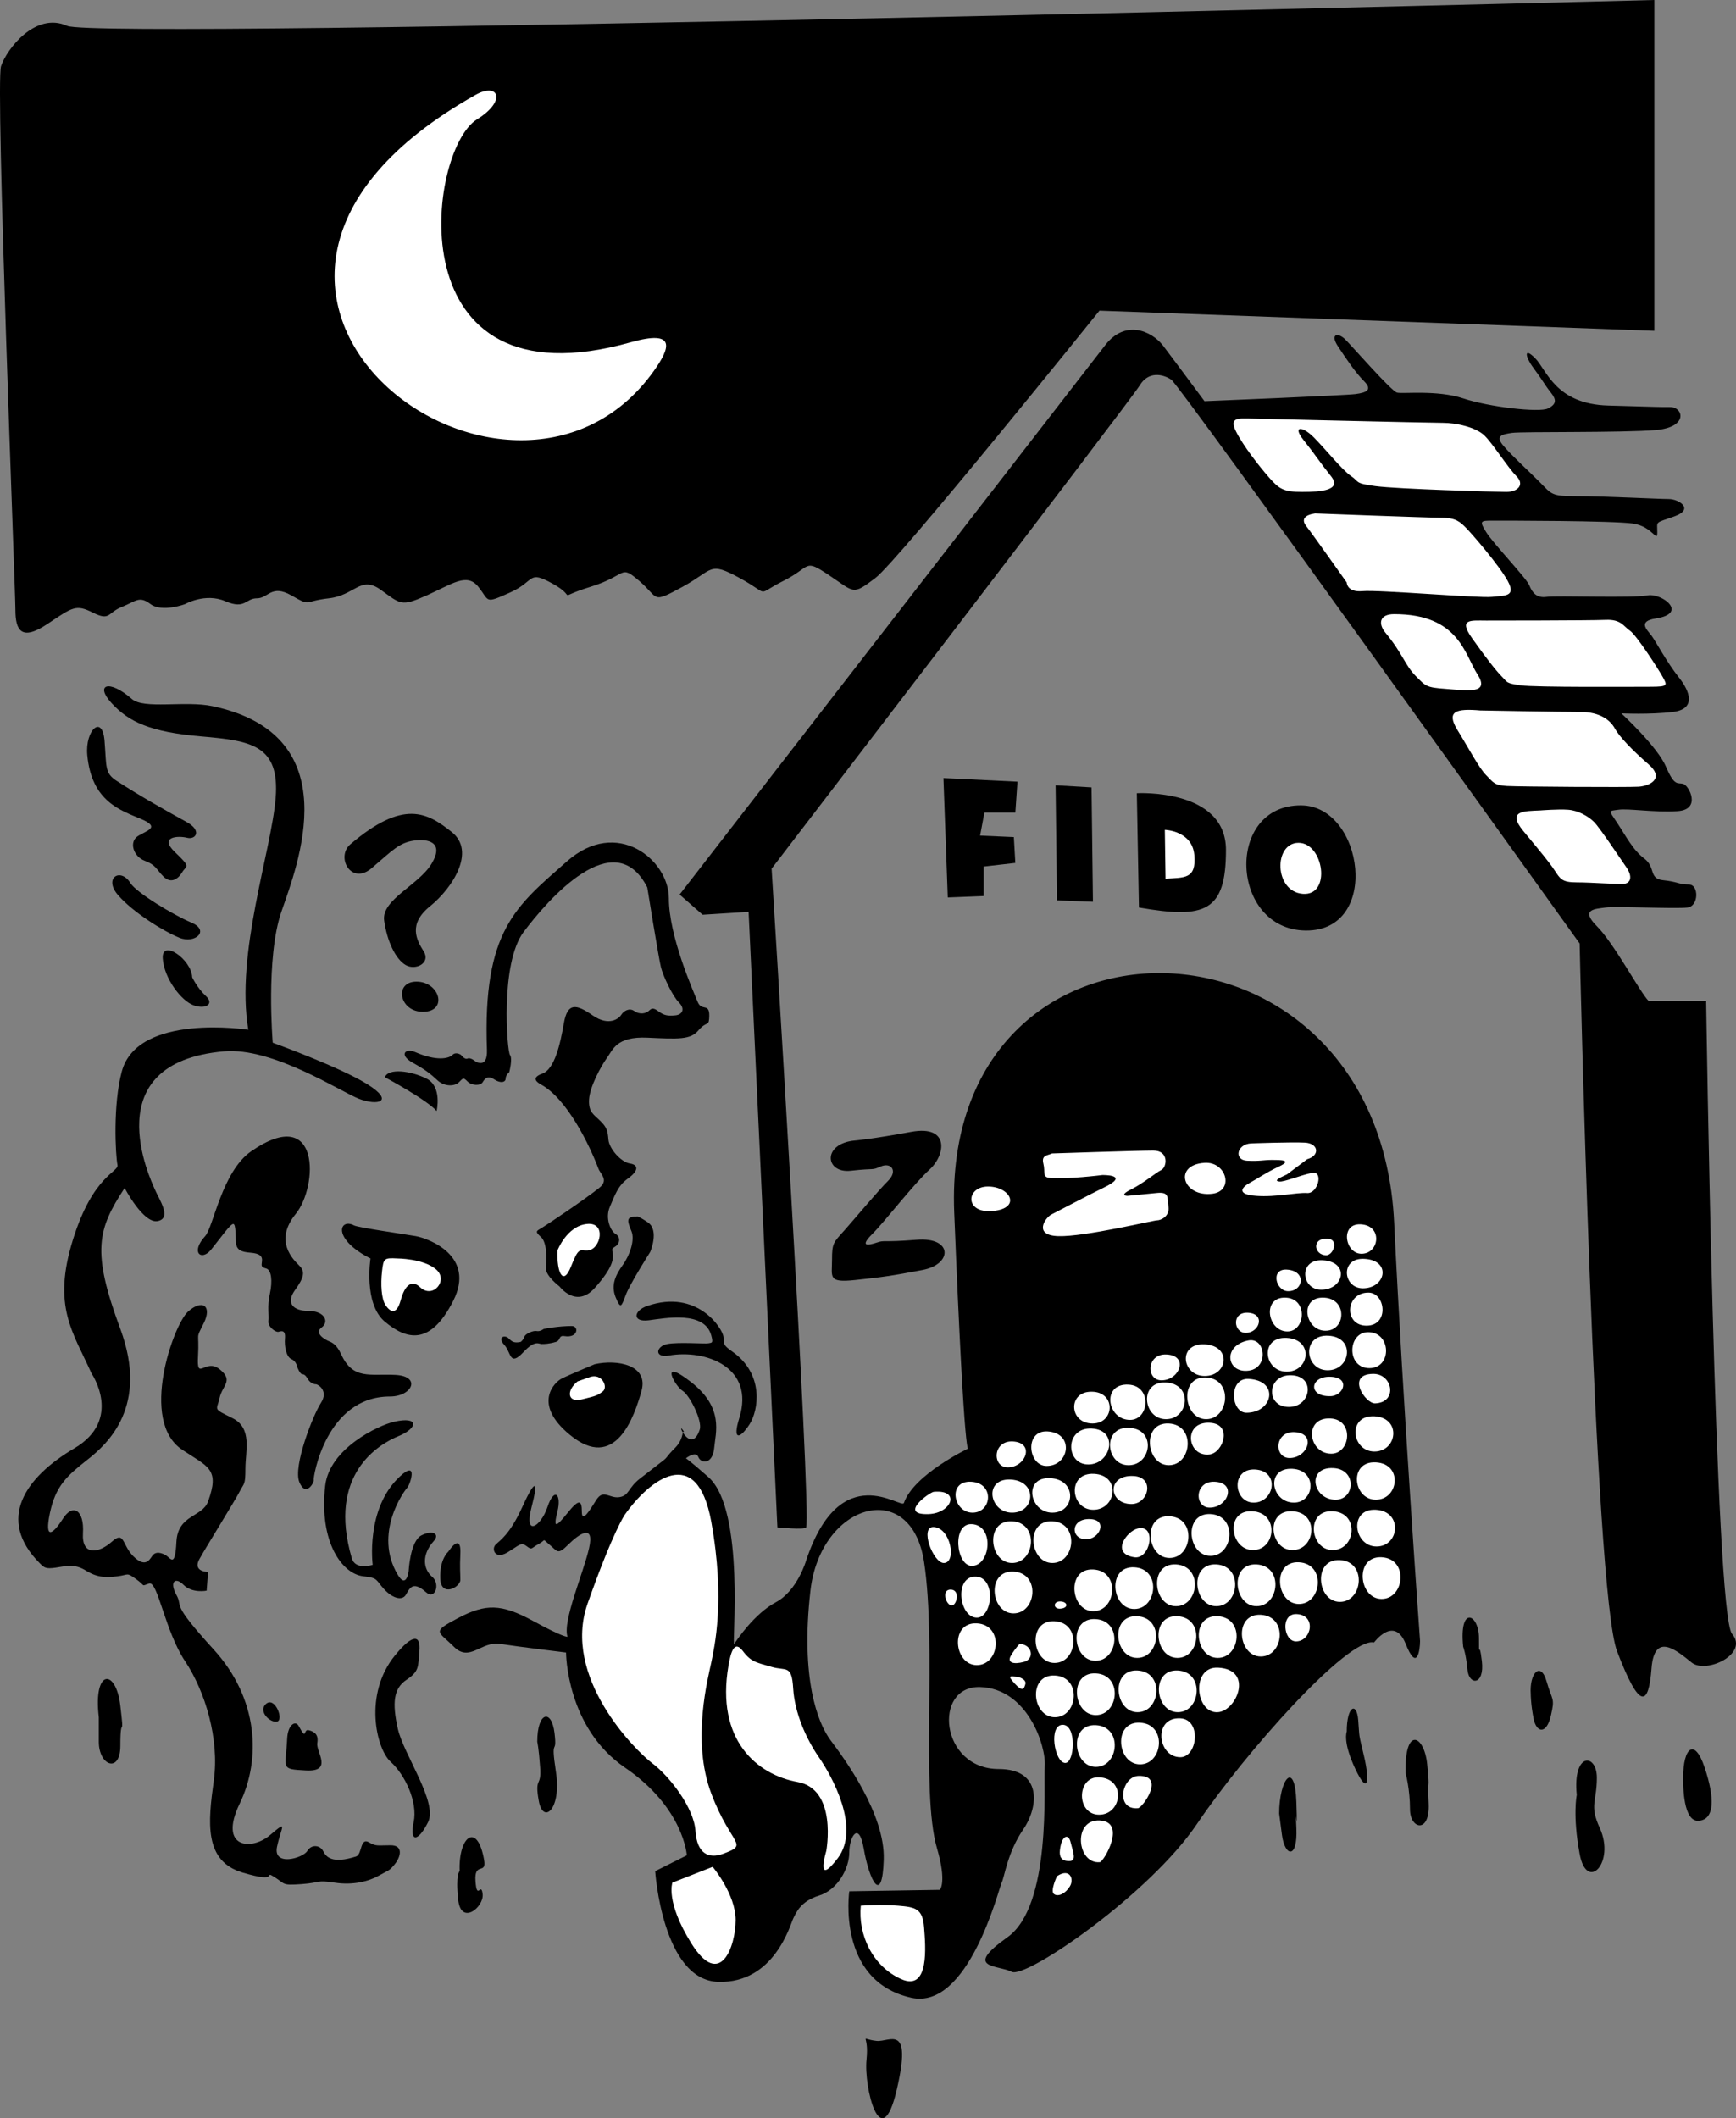 <svg xmlns="http://www.w3.org/2000/svg" width="114.712" height="139.919"><rect width="100%" height="100%" fill="#808080" stroke="none"/><path d="M39.302 90.11c1.473-.333 3.563.046 3.09 1.757-.476 1.711-1.726 5.399-4.75 2.899-2.472-2.043-1-3.47-.523-3.707.472-.239 2.183-.95 2.183-.95m69.638-23.988h3.8s.57 40.469 1.707 41.8c1.14 1.329-1.707 2.661-2.66 1.9-.95-.759-2.469-2.09-2.657.382-.19 2.469-.761 2.848-2.28-1.14-1.52-3.993-2.47-46.743-2.47-46.743S77.97 25.46 77.4 25.082c-.57-.383-1.52-.57-2.09.379-.57.95-24.324 31.918-24.324 31.918s2.66 42.562 2.281 43.512c-.07.18-1.898 0-1.898 0l-1.903-40.66-3.039.19-1.52-1.331S71.698 24.512 73.03 22.8c1.328-1.71 3.039-.948 3.8 0 .13.16 1.153 1.536 2.762 3.7 0 0 9.207-.375 9.97-.469.757-.097 1.136-.285.57-.855-.57-.57-1.141-1.426-1.711-2.281-.57-.856 0-.95.472-.473.477.473 3.043 3.418 3.422 3.512.379.097 2.66-.188 4.371.382 1.707.57 5.035.95 5.602.664.57-.285.57-.57.191-1.046-.379-.473-.57-.852-1.14-1.614-.57-.761-.665-1.425.097-.664.758.758 1.328 3.04 4.844 3.133 3.516.098 3.23.098 4.086.098.855 0 1.234 1.328-.953 1.52-2.184.187-8.832.093-9.5.187-.664.097-1.137.191-.567.855.567.668 1.52 1.52 2.375 2.375.852.856.758.953 2.563.953 1.805 0 5.32.188 5.984.188.668 0 1.711.664.383 1.14-1.332.477-1.14.286-1.14 1.047 0 .758-.286-.383-1.618-.57-1.328-.191-8.36-.191-9.215-.191-.855 0-.949 0-.472.761.472.758 2.66 3.04 2.847 3.512.192.477.477.855 1.141.762.664-.094 5.7.093 6.652-.094.95-.191 2.766 1.18.567 1.52-1.235.187-.567.761-.281 1.14.28.38 1.043 1.805 1.804 2.754.758.95 1.137 2.09-.383 2.281-1.52.188-3.418.094-3.418.094s2.375 2.184 2.946 3.516c.57 1.328.758 1.043 1.14 1.14.38.094 1.235 1.711-.382 1.805-1.614.094-3.23-.191-3.895-.094-.664.094-.664 0-.094.852.57.855 1.043 1.805 1.805 2.375.758.57.285 1.332 1.234 1.426.95.097 1.047.285 1.711.285.664 0 .664 1.426-.093 1.52-.762.097-4.75-.094-5.418 0-.664.097-1.707.097-.57 1.234 1.14 1.14 2.85 4.37 3.421 4.941"/><path d="m72.65 20.52 36.668 1.332V0S6.528 2.66 4.439 1.71C2.35.763.447 3.23.068 4.372c-.379 1.14.95 34.578.95 35.91 0 1.332.378 2.09 2.09.95 1.71-1.141 1.901-1.329 3.038-.762 1.14.57.953 0 1.902-.38.95-.378 1.141-.757 1.899-.187.762.567 2.281 0 2.281 0s1.328-.761 2.66-.191c1.328.57 1.328-.191 2.09-.191.758 0 .95-.95 2.281-.188 1.329.758.758.379 2.47.188 1.71-.188 2.089-1.52 3.417-.57 1.332.952 1.332 1.14 3.043.382 1.707-.762 2.66-1.523 3.418-.57.762.949.379 1.14 2.09.379 1.71-.762 1.14-1.52 2.851-.57 1.711.949 0 .949 2.47.19 2.468-.761 1.902-1.519 3.23-.382 1.332 1.14.761 1.523 2.851.383s1.707-1.711 3.797-.57c2.09 1.14.953 1.14 2.852.187 1.898-.95 1.332-1.52 3.039-.379 1.71 1.14 1.523 1.332 3.043.191 1.52-1.14 14.82-17.671 14.82-17.671"/><path fill="#fff" d="M31.42 6.27c1.52-.856 2.09.382.093 1.617-3.297 2.039-5.453 19.117 10.164 14.722 3.04-.855 2.614.371 1.52 1.903C33.697 37.809 8.61 19.098 31.42 6.27"/><path d="M8.713 46.172c-1.52-1.332-2.47-.953-1.329.285 1.137 1.234 2.563 1.898 5.887 2.184 3.328.285 5.227.57 4.942 4.086-.286 3.515-2.66 10.261-1.805 15.293 0 0-7.317-1.137-8.36 2.757-.593 2.203-.418 5.504-.285 6.176.094.473-1.617.664-2.945 4.938-1.375 4.421 0 6.082 1.234 8.836 0 0 2.09 3.039-1.14 4.941-3.23 1.898-5.188 4.691-2.278 7.598.286.285.38.379 1.043.285.664-.094 1.235-.285 1.996.191.758.473 1.329.473 2.09.38.758-.095.57-.286 1.235.19.664.473.285.473.855.286.57-.192 1.043 3.132 2.375 5.129 1.328 1.996 2.281 5.128 1.899 7.886-.38 2.754-.664 5.317 1.902 6.078 2.562.762 1.328-.187 2.09.286.758.476.472.57 1.804.476 1.329-.098.95-.285 2.184-.098 1.234.192 2.281-.093 2.945-.472.664-.38.664-.285 1.047-.762.38-.477.57-1.234-.285-1.234s-.965.082-1.426-.192c-.605-.355-.453.797-.855.93-1.602.516-1.996.02-2.184-.36-.191-.378-.761-.472-1.047 0-.285.477-2.28 1.047-1.996-.285.285-1.328.762-1.804-.472-.757-1.235 1.043-3.422.855-1.996-2.09 1.425-2.946 1.234-6.938-1.711-10.168-2.946-3.227-1.993-2.754-2.47-3.61-.476-.855-.093-1.234.477-.664.567.57 1.52.38 1.52.38l.094-1.235s-1.047 0-.57-.856c.476-.855 2.374-3.894 2.66-4.464.285-.57.378-.38.378-1.52 0-1.14.477-2.66-.855-3.324-1.328-.664-1.043-.477-.852-1.332.188-.852.95-1.137 0-1.899-.953-.761-1.523.856-1.425-.855.093-1.711-.192-1.043.378-2.184.57-1.14-.093-1.617-1.042-.761-.954.855-3.235 7.218-.383 9.12 1.71 1.141 2.5 1.247 1.71 3.419-.378 1.047-1.995.855-2.09 2.66-.093 1.804-.378 1.047-.76.855-.38-.187-.665-.187-.852.098-.192.285-.477.758-1.239 0-.758-.762-.57-1.711-1.422-.953-.855.761-1.996.953-1.902-.57.094-1.52-.664-1.993-1.328-.95-.668 1.047-1.234 1.426-.856-.379.38-1.804 1.141-2.468 2.47-3.515 1.331-1.043 4.085-3.516 2.183-8.645-1.899-5.129-1.52-6.555.285-9.308 0 0 1.238 2.375 2.187 2.183.95-.191.094-1.426-.191-2.09-.285-.664-3.98-8.367 4.563-9.12 3.226-.286 7.69 2.66 8.93 3.136 1.234.473 2.374.187.57-.95-1.81-1.14-6.274-2.757-6.274-2.757s-.473-5.606.57-8.645c1.047-3.039 4.504-11.675-4.558-13.586-1.805-.378-4.52.227-5.32-.472"/><path fill="#fff" d="M82.529 27.645c-.664 0-1.332-.094-.856.855.477.95 1.52 2.281 2.184 3.04.668.76.953.952 2.188.952 1.234 0 2.66-.098 1.898-1.047-.758-.949-1.043-1.425-1.805-2.375-.758-.949-.093-.949.664-.191.762.762 1.903 2.187 2.473 2.566.57.38.188.477 1.613.664 1.426.192 7.887.383 8.645.383.762 0 1.234-.476.664-1.047-.567-.57-1.52-2.09-2.09-2.66-.57-.57-1.898-.855-2.754-.855-.855 0-12.824-.285-12.824-.285m4.371 6.269c-.668.098-.953.383-.57.856.379.476 2.66 3.707 2.66 3.707s0 .664 1.043.57c1.047-.098 7.695.473 8.55.379.856-.094 1.614 0 1.047-1.047-.57-1.043-2.375-3.133-2.757-3.512-.38-.383-.664-.668-1.614-.668-.949 0-8.359-.285-8.359-.285m5.223 6.652c-.953 0-1.086.61-.57 1.235 1.14 1.379 1.285 2.136 1.995 2.851.672.672.665.758 1.997.852 1.328.098 2.945.383 2.09-.95-.856-1.327-1.235-3.988-5.512-3.988m6.082.426c-1 0-1.852-.14-.95 1.14.903 1.282 1.614 2.188 1.993 2.567.382.38.238.426 1.234.57 1 .141 7.461.094 8.598.094 1.14 0 1.093-.093.808-.617-.285-.523-1.758-2.8-2.183-3.086-.43-.285-.57-.762-1.617-.715-1.043.047-7.883.047-7.883.047m-.383 5.938c-1.613-.14-2.277.047-1.52 1.285.762 1.234 1.426 2.515 1.903 2.992.472.473.523.664 1.375.711.855.047 7.98.094 8.695.047.711-.047 1.758-.52.664-1.473-1.094-.949-1.95-1.851-2.234-2.375-.285-.523-.95-1.09-2.278-1.09-1.332 0-6.605-.097-6.605-.097m3.945 6.605c-1.047.047-2.234 0-1.094 1.375 1.141 1.38 1.665 1.996 2.043 2.567.38.57.477.808 1.473.808.996 0 2.707.14 3.133.094.43-.047.57-.477.144-1.094-.43-.617-1.757-2.613-2.136-2.992-.383-.379-1.047-.758-1.711-.805-.664-.05-1.852.047-1.852.047"/><path d="M5.767 49.875c-.152-1.656.996-2.707 1.14-.95.141 1.759 0 2.137.81 2.66 1.46.946 3.148 1.911 4.605 2.708 1.047.57.617 1.187.047 1.047-.57-.145-1.899-.098-.805.95 1.09 1.042.758.855.473 1.327-.285.477-.758.762-1.235.285-.476-.472-.476-.757-1.234-1.043-.762-.285-1.047-1.234-.477-1.617.57-.379 1.57-.57.239-1.14-1.328-.567-3.278-1.137-3.563-4.227m2.852 8.457c-.656-1.062-1.805-.332-.809.805.996 1.14 2.992 2.375 4.04 2.804 1.042.426 2.038-.476.804-.996-1.234-.523-3.656-1.996-4.035-2.613m4.081 6.223c-.046-1.188-2.038-2.567-1.945-1.235.094 1.328 1.235 2.801 2.043 3.086.805.285 1.375-.093.805-.617-.566-.523-.902-1.234-.902-1.234m10.453-8.789c-.984.836.047 2.754 1.422 1.566 1.379-1.187 1.808-1.66 2.758-1.805.949-.14 2.043.098 1.187 1.52-.855 1.426-3.324 2.375-3.137 3.754.192 1.379.762 2.566 1.426 2.945.664.379 1.664-.144 1.188-.902-.477-.762-1.047-1.805.43-2.992 1.468-1.188 3.038-3.61 1.421-4.895-1.613-1.281-3.18-2.184-6.695.809m4.367 9.074c1.524 0 2.09 1.945.477 1.992-1.614.05-1.996-1.992-.477-1.992m-2.09 6.316s2.758 1.473 3.422 2.23c0 0 .38-1.613-.664-2.136-1.047-.523-2.52-.71-2.758-.094"/><path d="M27.427 69.492c-.652-.281-1.09.192-.14.715.949.52 1.234.805 1.66 1.188.43.378 1.094.378 1.379.093.285-.285.285-.332.57-.047.285.285.856.285.996.047.145-.238.332-.476.762-.191.426.285.758.191.758-.047s.238-.426.238-.426.238-.902.047-1.14c-.188-.239-.664-6.032.902-8.122 1.57-2.09 5.989-7.222 8.172-2.945 0 0 .758 4.703.902 5.27.141.57.758 1.902 1.188 2.328.426.43.238.808-.238.855-.477.047-.711 0-.996-.187-.286-.192-.477-.383-.715-.145-.235.238-.664.285-.996.047-.332-.238-.711 0-.856.238-.14.239-.804.809-1.898.047-1.094-.758-1.664-.855-1.903.524-.238 1.379-.617 3.039-1.421 3.324-.809.285-.305.601-.098.715 1.758.949 3.25 4.094 3.8 5.554.141.383.716.762.048 1.286-1.114.875-3.371 2.375-3.75 2.609-.383.238-.524.238-.098.621.43.379.379 1.52.332 2.04-.047.523.902 1.234.902 1.234s1.094 1.476 2.329.097c1.234-1.379 1.234-1.95 1.187-2.281-.047-.332-.094-.285.191-.473.286-.191.332-.617 0-.808-.332-.192-.714-1.047-.378-1.805.332-.762.52-1.379 1.183-1.856.668-.472.762-.898.145-.996-.618-.093-1.375-.996-1.426-1.566-.047-.57-.094-.809-.524-1.234-.425-.43-.804-.57-.757-1.426.047-.856.808-2.235 1.187-2.754.379-.524.617-1.426 2.66-1.332 2.043.094 2.848.144 3.371-.473.524-.617.676-.285.715-.761.094-1.188-.476-.426-.762-1.141-.285-.711-1.898-4.32-1.898-6.84 0-2.516-3.422-5.367-6.746-2.422-3.324 2.945-5.566 4.516-5.273 12.445.046 1.282-.758.762-.758.762s-.332-.285-.524-.191c-.191.093-.43-.238-.43-.238s-.331-.239-.57 0c-.234.238-1.043.43-2.468-.192"/><path d="M42.056 80.371c-.758-.047-.57.379-.332.95.239.57-.093 1.566-.57 2.234-.473.664-.805 1.328-.473 2.136.332.809.38.618.664-.144.285-.758 1.618-2.848 1.618-2.848s.617-1.426-.145-1.949c-.762-.523-.762-.379-.762-.379m-18.664.57c-.62-.332-1.094.141-.57.903.52.758 1.66 1.281 1.66 1.281s-.473 2.992.95 4.18c1.425 1.187 2.995 1.617 4.515-1.375 1.52-2.993-1.664-4.133-2.473-4.278-.804-.14-3.816-.566-4.082-.71m11.02 7.695c-.43.093-.57 0-.809-.239-.238-.238-.762-.093-.285.43.477.52.34 1.477 1.281.473.762-.809 1-.524 1.188-.524.191 0 .476 0 .949-.14.328-.098.148-.45.57-.38.907.141.953-.667.477-.667-.914 0-1.852.191-1.852.191s-.238.192-.476.14c-.239-.046-.758.192-.809.384-.047.187-.234.332-.234.332"/><path d="M13.94 82.555c.71-.88 1.28-1.707 1.472-1.707.187 0 .14.855.187 1.28.047.427.332.571.95.618.62.047.808.238.761.57-.047.332-.047.38.285.477.332.094.426.805.239 1.66-.192.856-.047 1.426-.098 1.805-.047.383.476.762.668.715.187-.051.473-.145.426.425-.047.57.093 1.235.43 1.38.331.14.378.519.378.519s.188.476.332.476c.14 0 .239.094.38.332.144.239.378.332.523.332.144 0 .855.43.332 1.235-.524.808-1.852 4.18-1.426 5.226.43 1.047 1 0 .95-.14-.048-.145.8-5.512 5.038-5.512 1.469 0 2.086-1.328.38-1.426-1.712-.093-2.813.356-3.61-1.375-.285-.617-.57-.761-.809-.855-.238-.098-1-.524-.476-.903.523-.382.191-1.093-.856-1.093-1.043 0-1.52-.524-.902-1.38.617-.85.668-1.234.285-1.612-.379-.38-1.707-1.614-.234-3.422 1.472-1.805 1.66-7.313-2.946-4.133-1.933 1.336-2.496 5.008-3.043 5.605-.996 1.094-.238 1.664.383.903"/><path d="M26.052 93.91c1.66-.379 1.567.426.286.95-1.286.523-4.727 2.507-3.09 8.074.238.808 1.379.43 1.379.43s-.493-3.727 1.804-5.844c1.235-1.141.664.57.473.757-.188.192-2.258 3.012-.617 5.75.57.95.715-.238.715-.238s.093-1.996.851-2.375c.762-.379 1.223-.082.809.379-.809.902-.711 1.852-.094 2.375.535.453.191 1.55-.426 1-.906-.809-1.093-.191-1.332.187-.238.383-.855.239-1.426-.378-.57-.618-.375-.75-1.375-.856-1.378-.144-2.945-2.23-2.52-5.984.282-2.461 3.517-3.992 4.563-4.227m3.559 8.598c.523-.762.855-.809.809.14-.047.95 0 1.235 0 1.711 0 .477-1.282 1.188-1.329-.093-.046-1.285.52-1.758.52-1.758"/><path fill="#fff" d="M26.24 83.125c-.856-.047-.902 0-.996.855-.098.856-.047 1.805.234 2.235.29.426.715.71 1-.332.285-1.047.754-1.356 1.281-.856.856.805 1.903-.476 1.047-1.187-.855-.715-2.566-.715-2.566-.715m11.922 8.125c-.758.617-.664 1.422.285 1.187.95-.238 1-.238 1.379-.523.379-.285-.047-1.234-.856-.95l-.808.286m-1.328-8.648c-.047 1.476.379 2.375.902 1.046.523-1.328.562-1.015 1.09-1.046.855-.047 1.285-1.899-.047-1.754-1.328.14-1.945 1.754-1.945 1.754"/><path d="M6.529 113.43c-.383-3.227 1.14-3.227 1.422-.758.285 2.469 0 .348 0 2.66 0 1.805-1.422 1.328-1.422-.285v-1.617m11.019-.852c.602-.601 1.235 1.043.758 1.137-.472.097-1.234-.664-.758-1.137m1.426 2.277c.043-.953.555-1.226.758-.855.57 1.047.285.191.664.285.383.098.668.285.57.856-.093.57 1.067 1.906-.757 1.804-1.711-.093-1.332-.093-1.235-2.09m7.126-5.507c1.206-1.485 1.706-1.332 1.613-.285-.094 1.042 0 1.328-.856 1.898-.855.57-.95 1.52-.57 3.23.383 1.711 2.66 4.844 1.996 6.176-.664 1.328-1.235 1.328-.95 0 .286-1.332-.57-3.137-1.519-3.992-.953-.855-1.805-4.465.285-7.027m4.274 14.25c-.094-2.282 1.156-3.293 1.613-.762.191 1.047-.664.094-.566 1.426.093 1.328.378 0 .472.855.094.856-1.426 2.09-1.613.38-.191-1.712.094-1.9.094-1.9m5.129-8.55c0-1.996.949-2.184 1.14-.57.192 1.613-.285.093.094 2.566.383 2.469-.852 3.512-1.137 1.898-.285-1.613.188-.855.094-2.183-.094-1.332-.192-1.711-.192-1.711"/><path d="M37.498 108.113s-.192.094-2.282-1.047c-2.09-1.14-3.132-1.14-4.937-.191-1.805.953-1.332.855-.285 1.902 1.043 1.043 1.804-.382 3.039-.191 1.234.191 4.37.57 4.37.57s0 4.942 3.895 7.602 4.086 5.793 4.086 5.793l-2.09 1.047s.473 7.218 4.18 7.312c3.703.098 4.75-3.797 4.938-4.18.191-.378.476-1.14 1.71-1.52 1.235-.378 1.997-1.804 1.997-2.847 0-1.047.633-2.105.949-.285.379 2.184 1.234 3.8 1.328.758.098-3.04-2.656-6.746-3.512-7.883-.855-1.14-1.996-4.086-1.332-9.883.664-5.793 6.653-7.504 7.508-1.898.852 5.605-.234 15.18.852 18.906.668 2.277.191 2.754.191 2.754l-5.984.094s-.864 5.918 4.086 7.031c3.8.855 5.793-7.219 5.984-7.602.191-.378.379-1.992 1.426-3.515 1.043-1.52 1.234-3.988-1.617-3.988-3.895 0-4.368-5.512-1.235-5.415 3.137.094 4.371 3.895 4.274 5.223-.094 1.332.476 9.219-2.469 11.305-2.945 2.094-.664 1.804.285 2.281.95.477 9.121-5.129 12.254-9.785 3.137-4.656 9.977-12.348 11.688-11.969 0 0 1.328-1.805 2.09.094.757 1.902.949.379.949-.192 0 0-1.133-15.668-1.711-27.644-1.043-21.66-29.926-22.04-29.07-.664.699 17.472.952 15.582.952 15.582s-3.613 1.707-4.277 3.61c-.156.448-4.18-3.04-6.46 3.8 0 0-.571 1.992-1.997 2.754-1.422.758-2.562 2.469-2.754 2.754-.187.285.762-8.836-1.71-11.02-2.47-2.183-1.614-1.14-1.614-1.14s.762-.664.95-.188c.19.473.948.473 1.046-.57.094-1.047.664-2.66-1.52-4.371-2.187-1.711-1.046.285-.57.57.473.285 1.328 1.996 1.137 2.563-.621 1.875-1.75-1.047-.95.285-.28-.473 0 .238-.663.906-.664.664-.477.617-.856.898-.379.286-.863.676-1.472 1.141-.809.617-.711 1.14-1.375 1.234-.665.098-1.047-.566-1.524.192-.473.762-.95 1.52-.95.762 0-.762-.187-.856-.948.093-.762.95-.95 1.047-.664-.093.285-1.141-.207-1.66-.664-.286-.43 1.282-1.57 1.993-1.047 0 .425-1.625.332-2.09-.618 0-.828 1.817-1.472 2.184-1.757 2.47-.285.284-.047.995.761.523.805-.477.903-.715 1.282-.43s.285.144.808-.14c.52-.286.188-.384.711.046.524.43.524.715 1.235 0 .714-.71 1.757-1.426 1.378.238-.378 1.66-1.757 4.797-1.425 5.844"/><path d="M42.771 86.262c-.926.316-1 1.09.094.949 1.094-.14 3.683-.649 4.133 1 .144.52.047.473-.192.52-.234.046-1.945-.094-2.707.046-.758.145-.887.934.098.762 2.422-.426 5.707.762 4.652 4.133-.472 1.52.047 1.375.668.426.617-.95.977-3.317-1.094-4.797-.664-.473-.57-.473-.617-.996-.047-.524-1.71-3.184-5.035-2.043m13.727-10.926c-2.184.191-1.993 2.184-.285 1.996 1.71-.191 1.332 0 1.996-.285.664-.285 1.14.285.476.95-.668.663-2.094 2.374-2.851 3.23-.762.855-.856.855-.856 1.996 0 1.14-.285 1.52 1.52 1.328 1.804-.188 2.468-.285 4.465-.664 1.996-.38 1.996-2.184-.38-1.996-2.374.191-2.09 0-2.66.191-.57.188-1.14.285-.285-.57.856-.856 2.754-3.325 3.801-4.274 1.043-.953 1.328-2.945-1.234-2.472-2.567.476-3.707.57-3.707.57"/><path fill="#fff" d="M41.298 100.035c1.614-2.277 4.75-4.75 5.7.477.949 5.226.191 8.36 0 9.308-.192.95-1.328 5.133 0 8.645 1.332 3.515 2.566 3.328.761 3.992-.91.336-1.71 0-1.804-1.52-.098-1.519-1.711-3.609-2.852-4.464-1.14-.856-5.984-5.703-4.277-10.547 1.71-4.844 2.472-5.89 2.472-5.89m3.133 24.319 2.66-1.043s1.52 1.805 1.52 3.516c0 1.707-1.008 4.633-2.941 1.52-1.711-2.758-1.239-3.993-1.239-3.993m12.449 1.524s1.329-.098 2.47 0c1.14.094 1.613.187 1.71 1.422.094 1.234.38 4.277-1.523 3.422-1.899-.856-2.848-2.946-2.657-4.844"/><path fill="#fff" d="M48.138 110.012c.149-.864.38-1.711.95-.95.57.758.949.758 1.898 1.043.953.286 1.332-.187 1.426 1.426.097 1.614.855 3.324 1.71 4.559.856 1.238 2.758 4.656 1.235 6.652-1.52 1.996-.758-.476-.758-.476s.758-4.086-1.902-4.559c-2.66-.477-5.414-2.754-4.559-7.695"/><path d="M57.923 134.809c-1.23-.137-.476-.57-.664 1.234-.191 1.805.95 6.46 1.996 1.996 1.043-4.469-.476-3.137-1.332-3.23m26.602-15.012c0-2.281 1.043-3.61 1.137-.762.097 2.852-.094-.379 0 1.711.097 2.09-.758 1.899-.95.477l-.187-1.426m4.465-5.414c0-1.711.664-1.996.758-.762.097 1.234 0 .762.382 2.375.38 1.617.282 2.66-.57.856-.855-1.805-.57-2.47-.57-2.47m3.894 2.755c-.097-3.137 1.235-2.567 1.426-.57.188 1.995 0 .57.094 2.566s-1.234 1.707-1.234.379c0-1.332-.286-2.375-.286-2.375m3.801-8.36c-.285-2.757 1.043-2.187 1.043-.57 0 1.613 0-.094.192 1.52.187 1.613-.856 1.613-.95.57-.097-1.047-.285-1.52-.285-1.52m4.465 3.133c-.098-1.422.664-2.183 1.043-.855.379 1.332.57 1.047.285 2.28-.285 1.235-.95 1.142-1.14.192-.188-.949-.188-1.617-.188-1.617m3.04 6.653c-.286-2.852 1.327-2.758 1.327-1.141 0 1.613-.508 1.793.192 3.324 1.046 2.281-.856 4.274-1.329 1.711-.476-2.566-.19-3.894-.19-3.894m7.03-1.141c0-1.996.758-2.66 1.422-.664.668 1.996.668 3.418-.379 3.512-1.043.097-1.043-2.278-1.043-2.848M62.341 51.395l4.891.238-.14 2.043h-2.044l-.285 1.52 2.23.097.098 1.707-2.09.238v1.95l-2.374.093-.286-7.887m7.411.477 2.375.14.093 7.555-2.375-.093-.093-7.602m5.367.524s5.89-.333 5.89 3.75c0 4.085-1.379 4.562-5.75 3.8l-.14-7.55m10.875.805c4.113.038 5.273 8.312.285 8.265-4.984-.047-5.367-8.313-.285-8.266"/><path fill="#fff" d="M76.97 54.816s1.805.047 1.95 1.66c.14 1.618-.665 1.477-1.903 1.57l-.047-3.23m8.836.856c1.664 0 2.184 3.515.285 3.371-1.902-.14-1.949-3.371-.285-3.371M65.287 78.375c1.472 0 2.23 1.426.332 1.617-1.899.188-1.805-1.617-.332-1.617m4.226-2.184c-.285.141-.71.094-.57.664.145.57-.094.903.426.95 1.136.105 3.469-.188 3.469-.188s1.949-.047.046.856c-.671.316-3.039 1.566-3.418 1.754-.378.191-1.234 1.378.473 1.425 1.711.051 6.274-1.043 6.508-1.043.285 0 .855-.285.762-.902-.094-.617.093-1-.809-.902-.902.093-1.898.187-1.898.187s-.618 0 .238-.426c.855-.43 1.613-1.093 1.992-1.28.383-.192.524-1.286-.52-1.286-1.046 0-6.699.191-6.699.191m10.071.618c1.468-.102 1.984 1.863.523 2.043-1.95.238-2.613-1.899-.523-2.043m3.086-1.282c-.95.047-1.141 1.09-.286 1.141.856.047 1.094-.05 1.664-.05.57 0 1.38 0 .477.429-.906.426-1.426.805-1.95 1.09-.523.285-.902.761.43.855 1.329.098 2.657-.234 3.372-.187.71.047 1.093-1.473.332-1.332-.762.144-1.852.617-2.184.57-.336-.047-.098-.191.52-.473l1.332-1c.855-.238.757-1.043-.145-1.093-.902-.047-3.562.05-3.562.05m-12.965 35.149c1.804.093 1.52 2.754 0 2.754s-1.805-2.848 0-2.754m2.707 3.277c1.804.098 1.52 2.758 0 2.758s-1.805-2.852 0-2.758"/><path fill="#fff" d="M72.412 110.535c1.804.094 1.52 2.754 0 2.754s-1.805-2.851 0-2.754"/><path fill="#fff" d="M75.166 110.344c1.804.093 1.52 2.754 0 2.754s-1.805-2.848 0-2.754"/><path fill="#fff" d="M77.826 110.344c1.804.093 1.52 2.754 0 2.754s-1.805-2.848 0-2.754"/><path fill="#fff" d="M80.486 110.156c2.375.121 1.234 2.848 0 2.942-1.516.117-1.805-3.04 0-2.942m-10.805-3.066c1.805.094 1.52 2.754 0 2.754-1.523 0-1.804-2.848 0-2.754"/><path fill="#fff" d="M72.388 106.95c1.805.093 1.52 2.753 0 2.753s-1.808-2.851 0-2.754"/><path fill="#fff" d="M75.142 106.758c1.805.094 1.52 2.754 0 2.754s-1.804-2.848 0-2.754"/><path fill="#fff" d="M77.802 106.758c1.805.094 1.52 2.754 0 2.754s-1.804-2.848 0-2.754"/><path fill="#fff" d="M80.463 106.758c1.804.094 1.52 2.754 0 2.754s-1.805-2.848 0-2.754m-8.219-3.086c1.804.094 1.52 2.754 0 2.754s-1.805-2.852 0-2.754"/><path fill="#fff" d="M74.95 103.527c1.805.094 1.524 2.754 0 2.754-1.519 0-1.804-2.847 0-2.754"/><path fill="#fff" d="M77.705 103.336c1.808.098 1.523 2.758 0 2.758-1.52 0-1.801-2.852 0-2.758"/><path fill="#fff" d="M80.369 103.336c1.804.098 1.52 2.758 0 2.758s-1.809-2.852 0-2.758"/><path fill="#fff" d="M83.029 103.336c1.805.098 1.52 2.758 0 2.758-1.524 0-1.805-2.852 0-2.758m-5.75-3.18c1.805.094 1.52 2.754 0 2.754s-1.805-2.851 0-2.754"/><path fill="#fff" d="M79.986 100.012c1.809.093 1.52 2.758 0 2.758s-1.805-2.852 0-2.758"/><path fill="#fff" d="M82.744 99.824c1.804.094 1.566 2.563.047 2.563-1.52 0-1.856-2.66-.047-2.563"/><path fill="#fff" d="M85.404 99.824c1.805.094 1.52 2.563 0 2.563s-1.805-2.66 0-2.563"/><path fill="#fff" d="M88.06 99.824c1.809.094 1.524 2.563 0 2.563-1.515 0-1.8-2.66 0-2.563m-5.129-2.758c1.664.09 1.285 2.188-.093 2.188-1.332 0-1.524-2.274.093-2.188"/><path fill="#fff" d="M85.404 97.02c1.668.09 1.476 2.234.094 2.234-1.52 0-1.899-2.328-.094-2.234"/><path fill="#fff" d="M88.111 96.973c1.566.082 1.426 2.09.14 2.09-1.519 0-1.945-2.184-.14-2.09"/><path fill="#fff" d="M90.912 96.594c1.804.093 1.52 2.468 0 2.468s-1.805-2.566 0-2.468M75.33 113.79c1.808.093 1.523 2.753 0 2.753-1.52 0-1.805-2.848 0-2.754m15.582-14.062c1.804.097 1.566 2.425.047 2.425-1.52 0-1.852-2.52-.047-2.425m-5.082 3.468c1.804.094 1.52 2.754 0 2.754s-1.805-2.847 0-2.754"/><path fill="#fff" d="M88.537 103.05c1.804.098 1.52 2.759 0 2.759s-1.805-2.852 0-2.758"/><path fill="#fff" d="M91.295 102.863c1.804.094 1.52 2.754 0 2.754-1.524 0-1.809-2.847 0-2.754m-5.75-8.265c1.484.078.859 1.71-.332 1.71-1.051 0-1.008-1.78.332-1.71m-10.309 22.707c1.809-.04.262 2.113-.047 2.136-1.516.118-1.07-2.113.047-2.136"/><path fill="#fff" d="M87.92 93.695c1.57.082 1.332 2.328.046 2.328-1.52 0-1.851-2.421-.046-2.328"/><path fill="#fff" d="M90.818 93.55c1.805.098 1.52 2.329 0 2.329s-1.805-2.422 0-2.328m-12.824 19.953c1.422.074 1.14 2.566 0 2.566-1.52 0-1.809-2.664 0-2.566m5.316-6.84c1.809.094 1.524 2.754 0 2.754-1.515 0-1.805-2.848 0-2.754m-10.683 10.734c1.804.086 1.52 2.47 0 2.47-1.524 0-1.497-2.54 0-2.47m.046 2.852c1.805.094.262 2.73 0 2.754-1.515.137-1.804-2.852 0-2.754m-8.171-16.105c1.328.07 1.093 2.707.046 2.707-1.187 0-1.519-2.782-.046-2.707"/><path fill="#fff" d="M66.97 103.813c1.805.093 1.524 2.757 0 2.757-1.52 0-1.8-2.851 0-2.757m-.093-3.325c1.804.094 1.52 2.754 0 2.754s-1.805-2.847 0-2.754"/><path fill="#fff" d="M69.537 100.488c1.804.094 1.52 2.754 0 2.754s-1.805-2.847 0-2.754m-2.754-2.758c1.805.098 1.613 2.188.094 2.188-1.52 0-1.899-2.281-.094-2.188"/><path fill="#fff" d="M69.396 97.637c1.805.093 1.66 2.281.14 2.281-1.519 0-1.945-2.375-.14-2.281"/><path fill="#fff" d="M72.295 97.352c1.804.097 1.468 2.375-.051 2.375-1.52 0-1.758-2.47.05-2.375"/><path fill="#fff" d="M74.904 97.496c1.426.074 1 1.852-.14 1.852-1.52 0-1.665-1.946.14-1.852m-5.699-2.946c1.804.094 1.472 2.282-.047 2.282-1.238 0-1.473-2.363.047-2.281"/><path fill="#fff" d="M72.15 94.36c1.805.097 1.281 2.374-.238 2.374-1.52 0-1.567-2.468.238-2.375"/><path fill="#fff" d="M74.619 94.312c1.804.094 1.472 2.47-.047 2.47-1.52 0-1.758-2.563.047-2.47"/><path fill="#fff" d="M77.232 94.027c1.805.094 1.52 2.754 0 2.754s-1.805-2.847 0-2.754m-5.273-2.09c1.8-.152 1.757 2.09.238 2.09-1.52 0-1.637-1.972-.238-2.09"/><path fill="#fff" d="M74.572 91.46c1.57.087 1.379 2.33.098 2.33-1.524 0-1.903-2.423-.098-2.33"/><path fill="#fff" d="M77.045 91.32c1.804.094 1.515 2.422 0 2.422-1.524 0-1.809-2.515 0-2.422"/><path fill="#fff" d="M79.7 90.988c1.805.094 1.524 2.754 0 2.754-1.519 0-1.804-2.851 0-2.754m-.093-2.188c1.805.098 1.52 2.09 0 2.09s-1.805-2.183 0-2.09m5.414-.425c1.805.094 1.524 2.23 0 2.23-1.52 0-1.805-2.324 0-2.23"/><path fill="#fff" d="M87.779 88.23c1.805.098 1.473 2.282-.05 2.282-1.52 0-1.755-2.375.05-2.282m-2.805-2.515c1.477.078 1.285 2.234.094 2.234-1.328 0-1.707-2.32-.094-2.234"/><path fill="#fff" d="M87.494 85.715c1.558.082 1.445 2.187.093 2.187-1.382 0-1.757-2.273-.093-2.187m2.946-.332c1.112.015 1.374 2.183-.145 2.183-1.52 0-1.403-2.207.144-2.183m-.051 2.613c1.547-.023 1.617 2.375.098 2.375-1.52 0-1.45-2.355-.098-2.375m-5.222 2.848c1.804-.086 1.52 2.09 0 2.09s-1.45-2.016 0-2.09"/><path fill="#fff" d="M87.873 90.941c1.402.024.925 1.258.047 1.282-1.52.039-1.356-1.305-.047-1.282m2.851-.191c1.305-.023 1.66 1.89.14 1.95-.64.023-1.948-1.919-.14-1.95m-.808-9.879c1.472.078 1.234 1.945.047 1.945-1.094 0-1.43-2.02-.047-1.945m.238 2.281c1.805.094 1.422 1.946-.098 1.946-1.328 0-1.52-2.036.098-1.946"/><path fill="#fff" d="M87.396 83.246c1.805.094 1.426 1.945-.094 1.945-1.328 0-1.52-2.03.094-1.945"/><path fill="#fff" d="M85.021 83.863c1.324.07 1.121 1.426.098 1.426-.82 0-1.188-1.484-.098-1.426m2.707-2.043c.766.04.383 1.094-.094 1.094-.808 0-.996-1.152.094-1.094M79.94 93.98c1.542.082.878 1.973 0 2.09-1.505.203-1.806-2.183 0-2.09m2.565-2.898c2.051.11 1.618 2.234-.144 2.234-1.047 0-1.2-2.304.144-2.234m-5.414-1.613c1.48.078.856 1.707-.336 1.707-1.046 0-1.007-1.781.336-1.707m-10.168 5.746c1.485.078.86 1.71-.332 1.71-1.046 0-1.007-1.78.332-1.71m5.133 5.129c1.176.062.594 1.332-.285 1.332-1.05 0-1.058-1.403.285-1.332m3.134.616c1.265-.284.831 2.067-.24 1.903-1.585-.246-.495-1.734.24-1.902m5.081-3.086c1.484.078.86 1.71-.332 1.71-1.047 0-1.008-1.78.332-1.71m5.414 8.742c1.324.067.98 1.805-.047 1.805-.84 0-1.047-1.863.047-1.805M64.17 97.875c1.566.082 1.378 2.043.093 2.043-1.281 0-1.66-2.125-.093-2.043m.046 2.801c1.524.082 1.235 2.758 0 2.758-1.043 0-1.332-2.829 0-2.758"/><path fill="#fff" d="M61.7 98.54c1.802-.165 1.184 1.42-.335 1.472-2.063.074.074-1.45.336-1.473m-.001 2.328c1.141.059 1.52 2.375.665 2.375-.711 0-1.621-2.426-.664-2.375m1.14 4.133c.618.031.383 1.047.047 1.047-.382 0-.715-1.082-.047-1.047m1.707 2.23c1.805.098 1.52 2.758 0 2.758s-1.804-2.851 0-2.758m5.704 6.7c.902.047.757 2.52.14 2.52-.71 0-1.144-2.571-.14-2.52m-.122-8.145c-.566-.062-.57.52-.046.473.523-.047.476-.426.046-.473m-2.753 2.801c.855.047.996 1 .285 1.187-.715.192-1.14.047-.856-.425.285-.477.57-.762.57-.762m-.097 2.184c-.52-.047-.758-.141-.234.43.52.57.617.378.71.046.094-.332-.476-.476-.476-.476m2.758 11.449c.11-1 .57-1.14.71-.524.145.618.43 1.235-.093 1.235s-.664-.285-.617-.711m-.192 1.711s-.476.996-.191 1.187c.285.192.762-.047 1.047-.523.285-.473 0-1.235-.856-.664m12.637-35.387c-1.742.348-1.418 2.203.047 1.992 1.336-.191 1.094-2.223-.047-1.992m-.023-1.833c1.191.067.765 1.333-.145 1.333-.809 0-.95-1.387.145-1.332"/></svg>
